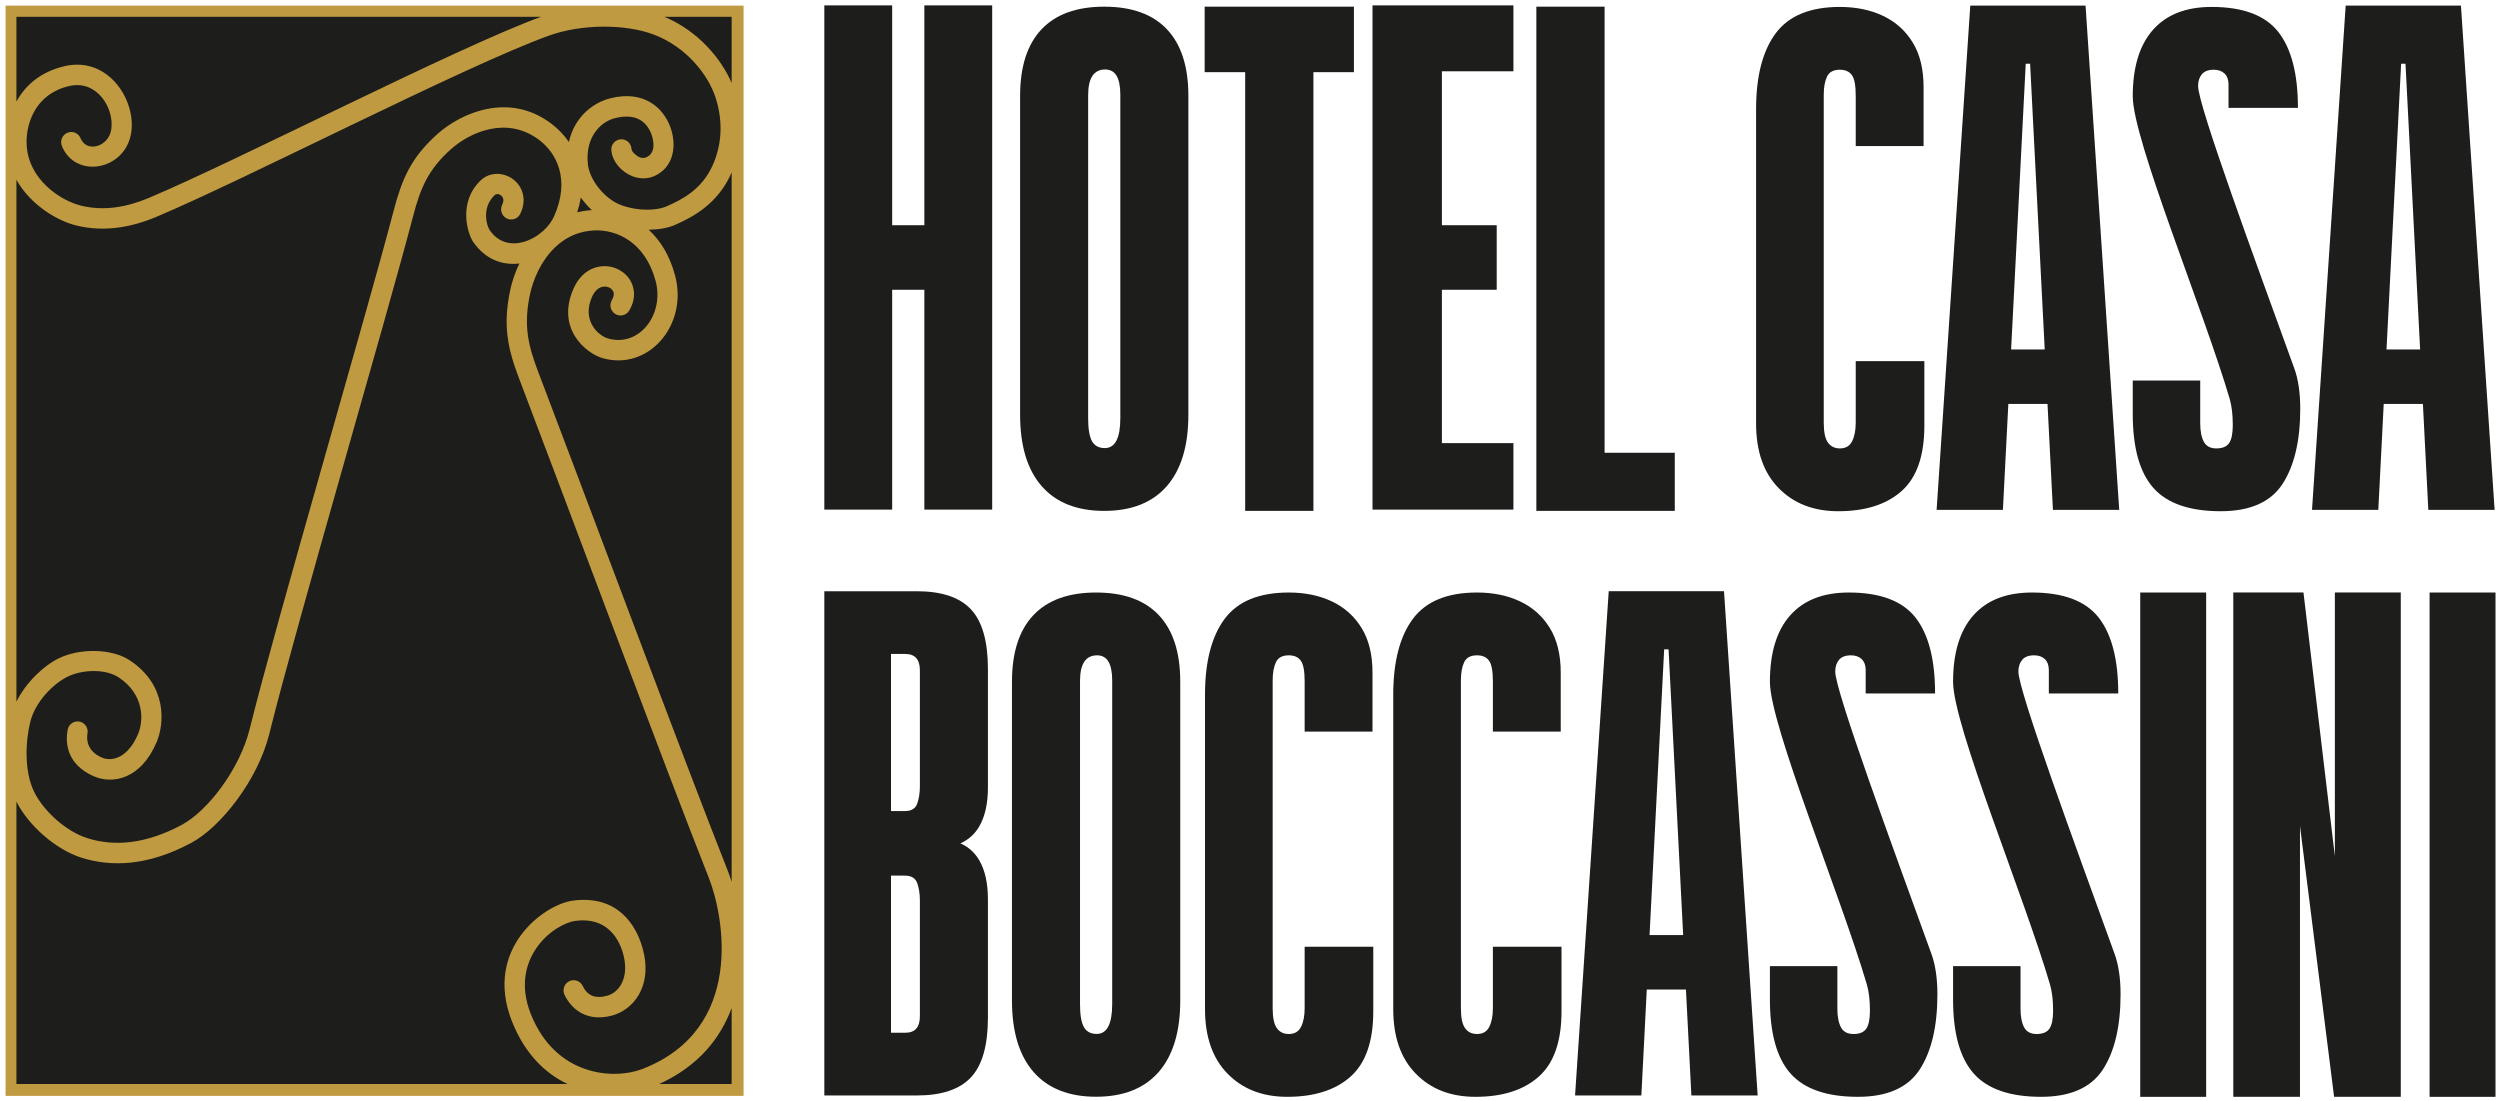 <?xml version="1.0" encoding="UTF-8" standalone="no"?>
<!DOCTYPE svg PUBLIC "-//W3C//DTD SVG 1.1//EN" "http://www.w3.org/Graphics/SVG/1.1/DTD/svg11.dtd">
<svg width="100%" height="100%" viewBox="0 0 1497 659" version="1.1" xmlns="http://www.w3.org/2000/svg" xmlns:xlink="http://www.w3.org/1999/xlink" xml:space="preserve" xmlns:serif="http://www.serif.com/" style="fill-rule:evenodd;clip-rule:evenodd;stroke-linejoin:round;stroke-miterlimit:2;">
    <g transform="matrix(1,0,0,1,-6875.8,-670.783)">
        <g transform="matrix(1,0,0,1,6624,0)">
            <g transform="matrix(0.968,0,0,0.978,-762.117,191.884)">
                <g transform="matrix(0.913,0,0,1.335,28.402,-174.355)">
                    <rect x="1119.91" y="499.975" width="500.025" height="500.025" style="fill:rgb(191,154,64);"/>
                </g>
                <g transform="matrix(1,0,0,1,-2208,0)">
                    <path d="M3590.07,499.975C3537.49,518.936 3402.36,588.027 3347.44,610.872C3333.4,616.713 3319.6,618.869 3305.9,615.669C3292.9,612.63 3272.57,599.439 3271.89,577.69C3271.5,565.322 3277.26,547.107 3298.32,542.332C3315.68,538.395 3326.41,556.354 3324.21,569.242C3322.46,579.484 3309.09,583.46 3305.28,574.324C3303.95,571.14 3300.29,569.632 3297.11,570.959C3293.92,572.286 3292.41,575.948 3293.74,579.132C3302.19,599.404 3332.65,594.07 3336.53,571.345C3339.96,551.289 3322.58,524.015 3295.56,530.142C3280.38,533.584 3270.98,542.116 3265.59,551.88L3265.59,499.975L3590.07,499.975ZM3708.03,540.452C3701.43,525.277 3686.96,508.422 3666.4,499.975L3708.03,499.975L3708.03,540.452ZM3708.03,1029.63C3707.18,1026.91 3706.31,1024.46 3705.45,1022.34C3679.56,957.734 3612.45,779.689 3588.4,717.435C3582.17,701.311 3579.15,688.906 3583.31,669.723C3585.19,661.066 3589.96,649.556 3598.6,641.284C3599.36,640.648 3600.09,639.989 3600.81,639.309C3606.69,634.425 3614.16,631.047 3623.46,630.733C3636.73,630.285 3654.4,637.671 3660.95,661.523C3666.62,682.192 3650.82,702.5 3631.45,696.878C3625.73,695.216 3615.18,686.21 3621.55,671.664C3623.14,668.038 3625.4,665.938 3627.9,665.328C3630.66,664.657 3633.58,665.759 3634.72,668.025C3635.46,669.49 3635.18,671.339 3633.96,673.355C3632.17,676.305 3633.12,680.151 3636.07,681.939C3639.02,683.727 3642.86,682.784 3644.65,679.834C3648.02,674.269 3648.25,668.984 3646.81,664.626C3644.62,658.011 3638.24,653.263 3630.94,652.698C3623.52,652.123 3614.91,655.667 3610.1,666.648C3599.32,691.273 3618.28,706.07 3627.97,708.882C3656.49,717.16 3681.35,688.647 3673,658.217C3669.54,645.595 3663.63,636.572 3656.67,630.329C3662.75,630.269 3668.58,629.32 3673.09,627.342C3684.29,622.436 3699.35,614.505 3707.71,595.954C3707.82,595.721 3707.92,595.486 3708.03,595.251L3708.03,1029.63ZM3663.2,1153.38C3687.54,1142.4 3701.11,1125.34 3708.03,1106.84L3708.03,1153.38L3663.2,1153.38ZM3265.59,980.481C3273.08,995.15 3289.9,1009.79 3305.64,1014.75C3324.28,1020.64 3347.01,1019.95 3373.83,1005.69C3392.06,996.002 3414.95,967.227 3422.03,938.964C3439.01,871.215 3493.95,686.555 3511.03,621.845C3515.45,605.126 3520.23,593.375 3534.66,580.794C3545.8,571.078 3568.57,560.184 3588.95,575.354C3599.71,583.367 3608.27,599.517 3598.27,621.916C3596.84,625.134 3594.57,628.153 3591.78,630.72C3591.59,630.887 3591.41,631.054 3591.22,631.22C3587.8,634.221 3583.66,636.551 3579.35,637.781C3571.89,639.907 3563.79,638.449 3558.32,630.519C3556.52,627.907 3553.22,616.983 3561.34,609.218C3563.02,607.605 3565.73,608.848 3566.57,610.923C3567.04,612.072 3566.85,613.486 3566.07,615.069C3564.54,618.164 3565.82,621.913 3568.92,623.435C3572.01,624.958 3575.76,623.681 3577.28,620.585C3579.97,615.126 3579.76,610.172 3578.15,606.209C3574.14,596.351 3560.7,592.526 3552.7,600.187C3538.47,613.799 3544.88,633.033 3548.03,637.613C3555.61,648.613 3566.22,652.208 3576.72,651.013C3574.01,656.593 3572.16,662.165 3571.1,667.072C3566.31,689.123 3569.58,703.404 3576.74,721.939C3600.8,784.223 3667.94,962.354 3693.85,1026.99C3703.31,1050.59 3716.6,1119.78 3652.7,1144.22C3635.54,1150.78 3599.12,1149.01 3583.7,1110.29C3570.36,1076.75 3597.54,1055.28 3611.55,1053.48C3630.35,1051.06 3638.09,1063.79 3640.83,1073.36C3645.07,1088.14 3638.47,1097.4 3630.86,1099.38C3627.13,1100.36 3624.2,1100.26 3621.9,1099.37C3618.7,1098.13 3616.93,1095.46 3615.91,1093.36C3614.42,1090.25 3610.68,1088.94 3607.57,1090.44C3604.47,1091.94 3603.16,1095.67 3604.65,1098.78C3606.76,1103.16 3610.73,1108.44 3617.38,1111.02C3621.65,1112.67 3627.09,1113.29 3634.01,1111.48C3646.47,1108.23 3659.78,1094.12 3652.85,1069.91C3648.85,1055.95 3637.42,1037.54 3609.95,1041.08C3591.58,1043.44 3554.59,1070.93 3572.09,1114.91C3580.14,1135.12 3592.9,1147.01 3606.54,1153.38L3265.59,1153.38L3265.59,980.481ZM3265.59,599.78C3274.47,615.323 3291.04,625.032 3303.06,627.841C3319.26,631.628 3335.63,629.325 3352.24,622.413C3407.25,599.529 3542.92,530.098 3594.91,511.516C3615.4,504.194 3642.57,504.331 3659.95,510.87C3679.97,518.4 3693.5,535.39 3698.07,549.4C3703.31,565.441 3701.34,579.671 3696.32,590.817C3689.56,605.81 3677.13,611.928 3668.08,615.893C3659.44,619.676 3644.38,618.186 3636.1,613.619C3628,609.153 3619.91,599.259 3619.03,589.747C3617.52,573.381 3627.02,564.222 3635.87,562.005C3642.59,560.324 3647.7,560.938 3651.43,563.109C3654.96,565.158 3657.15,568.491 3658.38,571.834C3660.27,576.926 3660.79,583.472 3655.31,585.961C3652.73,587.133 3650.03,585.744 3648.18,584.04C3647.1,583.051 3646.13,581.952 3646.07,580.831C3645.87,577.387 3642.91,574.754 3639.47,574.954C3636.02,575.154 3633.39,578.113 3633.59,581.556C3633.81,585.409 3636.02,589.849 3639.73,593.249C3645.04,598.127 3653.09,600.699 3660.48,597.341C3672.37,591.943 3674.2,578.541 3670.11,567.495C3667.93,561.619 3663.91,555.903 3657.72,552.302C3651.73,548.823 3643.6,547.185 3632.84,549.88C3622.41,552.49 3610.78,561.142 3607.36,576.62C3604.2,572.066 3600.39,568.287 3596.41,565.328C3570.19,545.801 3540.78,558.867 3526.44,571.373C3509.78,585.901 3504.05,599.347 3498.95,618.654C3481.85,683.395 3426.9,868.143 3409.91,935.925C3403.7,960.704 3383.94,986.159 3367.96,994.654C3344.91,1006.91 3325.43,1007.89 3309.4,1002.83C3296.42,998.741 3282.57,986.562 3276.55,974.47C3270.47,962.243 3271.05,944.291 3274.14,931.73C3277.08,919.728 3288.06,908.361 3297.51,903.859C3306.59,899.538 3320.71,899.137 3328.75,904.363C3344.99,914.913 3344.22,931.077 3340.92,938.912C3335.01,952.942 3325.3,956.596 3318.14,953.379C3309.48,949.481 3308.83,942.812 3309.57,938.724C3310.18,935.329 3307.92,932.075 3304.53,931.461C3301.14,930.847 3297.88,933.105 3297.27,936.499C3295.86,944.293 3296.49,957.349 3313.02,964.779C3324.86,970.106 3342.66,966.993 3352.44,943.763C3357.18,932.5 3358.91,909.049 3335.56,893.881C3324.38,886.615 3304.77,886.564 3292.14,892.572C3282.44,897.192 3271.57,907.456 3265.59,919.251L3265.59,599.78ZM3621.54,618.311C3618.37,618.507 3615.36,618.977 3612.51,619.684C3613.52,616.555 3614.25,613.532 3614.71,610.617C3616.75,613.419 3619.07,616.021 3621.54,618.311Z" style="fill:rgb(29,29,27);"/>
                </g>
            </g>
        </g>
        <g transform="matrix(1,0,0,1,6624,0)">
            <g transform="matrix(1.001,0,0,1.001,244.093,-174.779)">
                <g transform="matrix(4.75,0,0,4.75,-1463.82,-6680.28)">
                    <path d="M495.606,1722.34C492.497,1722.34 489.995,1721.37 488.098,1719.43C486.202,1717.5 485.254,1714.79 485.254,1711.3L485.254,1671.72C485.254,1667.55 486.08,1664.36 487.732,1662.14C489.384,1659.93 492.074,1658.83 495.801,1658.83C497.836,1658.83 499.646,1659.2 501.233,1659.95C502.82,1660.7 504.069,1661.82 504.981,1663.31C505.892,1664.79 506.348,1666.67 506.348,1668.93L506.348,1676.35L497.803,1676.35L497.803,1670.01C497.803,1668.72 497.64,1667.85 497.315,1667.41C496.989,1666.96 496.485,1666.74 495.801,1666.74C495.004,1666.74 494.466,1667.02 494.19,1667.6C493.913,1668.18 493.775,1668.95 493.775,1669.91L493.775,1711.18C493.775,1712.37 493.95,1713.21 494.3,1713.69C494.65,1714.18 495.15,1714.43 495.801,1714.43C496.534,1714.43 497.05,1714.13 497.351,1713.52C497.653,1712.92 497.803,1712.14 497.803,1711.18L497.803,1703.44L506.446,1703.44L506.446,1711.57C506.446,1715.35 505.494,1718.09 503.589,1719.79C501.685,1721.49 499.024,1722.34 495.606,1722.34Z" style="fill:rgb(29,29,27);fill-rule:nonzero;"/>
                </g>
                <g transform="matrix(4.75,0,0,4.75,-1576.42,-6680.28)">
                    <path d="M495.606,1722.34C492.497,1722.34 489.995,1721.37 488.098,1719.43C486.202,1717.5 485.254,1714.79 485.254,1711.3L485.254,1671.72C485.254,1667.55 486.08,1664.36 487.732,1662.14C489.384,1659.93 492.074,1658.83 495.801,1658.83C497.836,1658.83 499.646,1659.2 501.233,1659.95C502.82,1660.7 504.069,1661.82 504.981,1663.31C505.892,1664.79 506.348,1666.67 506.348,1668.93L506.348,1676.35L497.803,1676.35L497.803,1670.01C497.803,1668.72 497.64,1667.85 497.315,1667.41C496.989,1666.96 496.485,1666.74 495.801,1666.74C495.004,1666.74 494.466,1667.02 494.19,1667.6C493.913,1668.18 493.775,1668.95 493.775,1669.91L493.775,1711.18C493.775,1712.37 493.95,1713.21 494.3,1713.69C494.65,1714.18 495.15,1714.43 495.801,1714.43C496.534,1714.43 497.05,1714.13 497.351,1713.52C497.653,1712.92 497.803,1712.14 497.803,1711.18L497.803,1703.44L506.446,1703.44L506.446,1711.57C506.446,1715.35 505.494,1718.09 503.589,1719.79C501.685,1721.49 499.024,1722.34 495.606,1722.34Z" style="fill:rgb(29,29,27);fill-rule:nonzero;"/>
                </g>
                <path d="M500.812,1500.03L500.812,1198.4L556.122,1198.4C570.965,1198.4 581.768,1202.01 588.532,1209.24C595.296,1216.46 598.678,1228.39 598.678,1245.01L598.678,1315.73C598.678,1325.31 596.958,1333.08 593.518,1339.03C590.84,1343.67 587.069,1347.06 582.211,1349.21C587.069,1351.36 590.84,1354.75 593.518,1359.39C596.958,1365.34 598.678,1373.11 598.678,1382.69L598.678,1453.41C598.678,1470.03 595.296,1481.96 588.532,1489.18C581.768,1496.41 570.965,1500.03 556.122,1500.03L500.812,1500.03ZM540.7,1368.52L540.7,1462.5L549.281,1462.5C555.079,1462.5 557.978,1459.21 557.978,1452.64L557.978,1383.48C557.978,1379.38 557.437,1375.86 556.354,1372.92C555.272,1369.99 552.837,1368.52 549.049,1368.52L540.7,1368.52ZM540.7,1329.9L549.049,1329.9C552.837,1329.9 555.272,1328.44 556.354,1325.5C557.437,1322.56 557.978,1319.04 557.978,1314.95L557.978,1245.78C557.978,1239.21 555.079,1235.92 549.281,1235.92L540.7,1235.92L540.7,1329.9Z" style="fill:rgb(29,29,27);"/>
                <g transform="matrix(4.75,0,0,4.75,-1810.41,-6442.78)">
                    <path d="M520.801,1672.33C517.367,1672.33 514.742,1671.29 512.928,1669.22C511.113,1667.14 510.205,1664.14 510.205,1660.22L510.205,1620.06C510.205,1616.38 511.105,1613.59 512.903,1611.68C514.702,1609.78 517.334,1608.83 520.801,1608.83C524.268,1608.83 526.901,1609.78 528.699,1611.68C530.498,1613.59 531.397,1616.38 531.397,1620.06L531.397,1660.22C531.397,1664.14 530.489,1667.14 528.675,1669.22C526.86,1671.29 524.235,1672.33 520.801,1672.33ZM520.874,1664.42C522.176,1664.42 522.827,1663.16 522.827,1660.64L522.827,1619.91C522.827,1617.79 522.193,1616.74 520.923,1616.74C519.491,1616.74 518.775,1617.82 518.775,1619.98L518.775,1660.69C518.775,1662.02 518.938,1662.98 519.263,1663.56C519.589,1664.13 520.126,1664.42 520.874,1664.42Z" style="fill:rgb(29,29,27);fill-rule:nonzero;"/>
                </g>
                <g transform="matrix(4.75,0,0,4.75,-1805.54,-6823.92)">
                    <rect x="651.27" y="1689.07" width="8.301" height="63.513" style="fill:rgb(29,29,27);fill-rule:nonzero;"/>
                </g>
                <g transform="matrix(4.75,0,0,4.75,-1805.54,-6822.04)">
                    <path d="M662.989,1752.18L662.989,1688.67L671.827,1688.67L675.782,1721.88L675.782,1688.67L684.082,1688.67L684.082,1752.18L675.684,1752.18L671.387,1718.07L671.387,1752.18L662.989,1752.18Z" style="fill:rgb(29,29,27);fill-rule:nonzero;"/>
                </g>
                <g transform="matrix(4.75,0,0,4.75,-1804.54,-6823.92)">
                    <rect x="687.5" y="1689.07" width="8.301" height="63.513" style="fill:rgb(29,29,27);fill-rule:nonzero;"/>
                </g>
                <g transform="matrix(1,0,0,1,341.682,350.57)">
                    <path d="M651.122,1086.08L647.882,1149.46L608.225,1149.46L628.363,847.8L697.317,847.8L717.454,1149.46L677.798,1149.46L674.558,1086.08L651.122,1086.08ZM672.892,1053.5L664.154,882.587L661.526,882.587L652.788,1053.5L672.892,1053.5Z" style="fill:rgb(29,29,27);"/>
                </g>
                <g transform="matrix(4.75,0,0,4.75,-1463.82,-6680.28)">
                    <path d="M543.775,1722.34C539.852,1722.34 537.024,1721.36 535.291,1719.41C533.557,1717.45 532.691,1714.35 532.691,1710.08L532.691,1705.88L541.187,1705.88L541.187,1711.25C541.187,1712.25 541.337,1713.02 541.639,1713.59C541.94,1714.15 542.465,1714.43 543.213,1714.43C543.994,1714.43 544.536,1714.2 544.837,1713.74C545.138,1713.29 545.288,1712.54 545.288,1711.5C545.288,1710.18 545.158,1709.08 544.898,1708.19C541.635,1697.08 532.691,1675.56 532.691,1670.08C532.691,1666.42 533.541,1663.63 535.242,1661.71C536.943,1659.79 539.405,1658.83 542.627,1658.83C546.566,1658.83 549.362,1659.88 551.014,1661.97C552.666,1664.07 553.492,1667.26 553.492,1671.54L544.751,1671.54L544.751,1668.59C544.751,1668 544.584,1667.55 544.251,1667.22C543.917,1666.9 543.466,1666.74 542.896,1666.74C542.212,1666.74 541.712,1666.93 541.394,1667.31C541.077,1667.69 540.918,1668.18 540.918,1668.79C540.918,1671.22 548.087,1690.7 553.028,1704.33C553.532,1705.72 553.785,1707.42 553.785,1709.42C553.785,1713.46 553.04,1716.62 551.551,1718.91C550.061,1721.19 547.469,1722.34 543.775,1722.34Z" style="fill:rgb(29,29,27);fill-rule:nonzero;"/>
                </g>
                <g transform="matrix(4.75,0,0,4.75,-1354.25,-6680.28)">
                    <path d="M543.775,1722.34C539.852,1722.34 537.024,1721.36 535.291,1719.41C533.557,1717.45 532.691,1714.35 532.691,1710.08L532.691,1705.88L541.187,1705.88L541.187,1711.25C541.187,1712.25 541.337,1713.02 541.639,1713.59C541.94,1714.15 542.465,1714.43 543.213,1714.43C543.994,1714.43 544.536,1714.2 544.837,1713.74C545.138,1713.29 545.288,1712.54 545.288,1711.5C545.288,1710.18 545.158,1709.08 544.898,1708.19C541.635,1697.08 532.691,1675.56 532.691,1670.08C532.691,1666.42 533.541,1663.63 535.242,1661.71C536.943,1659.79 539.405,1658.83 542.627,1658.83C546.566,1658.83 549.362,1659.88 551.014,1661.97C552.666,1664.07 553.492,1667.26 553.492,1671.54L544.751,1671.54L544.751,1668.59C544.751,1668 544.584,1667.55 544.251,1667.22C543.917,1666.9 543.466,1666.74 542.896,1666.74C542.212,1666.74 541.712,1666.93 541.394,1667.31C541.077,1667.69 540.918,1668.18 540.918,1668.79C540.918,1671.22 548.087,1690.7 553.028,1704.33C553.532,1705.72 553.785,1707.42 553.785,1709.42C553.785,1713.46 553.04,1716.62 551.551,1718.91C550.061,1721.19 547.469,1722.34 543.775,1722.34Z" style="fill:rgb(29,29,27);fill-rule:nonzero;"/>
                </g>
            </g>
        </g>
        <g transform="matrix(1,0,0,1,6624,0)">
            <g transform="matrix(1,0,0,1,-3.945,0.017)">
                <g transform="matrix(1.001,0,0,1.001,248.851,173.488)">
                    <path d="M540.584,670.122L540.584,801.63L500,801.63L500,500L540.584,500L540.584,631.509L559.833,631.509L559.833,500L600.417,500L600.417,801.63L559.833,801.63L559.833,670.122L540.584,670.122Z" style="fill:rgb(29,29,27);"/>
                    <g transform="matrix(4.75,0,0,4.75,-1806.36,-7141.17)">
                        <path d="M520.801,1672.33C517.367,1672.33 514.742,1671.29 512.928,1669.22C511.113,1667.14 510.205,1664.14 510.205,1660.22L510.205,1620.06C510.205,1616.38 511.105,1613.59 512.903,1611.68C514.702,1609.78 517.334,1608.83 520.801,1608.83C524.268,1608.83 526.901,1609.78 528.699,1611.68C530.498,1613.59 531.397,1616.38 531.397,1620.06L531.397,1660.22C531.397,1664.14 530.489,1667.14 528.675,1669.22C526.86,1671.29 524.235,1672.33 520.801,1672.33ZM520.874,1664.42C522.176,1664.42 522.827,1663.16 522.827,1660.64L522.827,1619.91C522.827,1617.79 522.193,1616.74 520.923,1616.74C519.491,1616.74 518.775,1617.82 518.775,1619.98L518.775,1660.69C518.775,1662.02 518.938,1662.98 519.263,1663.56C519.589,1664.13 520.126,1664.42 520.874,1664.42Z" style="fill:rgb(29,29,27);fill-rule:nonzero;"/>
                    </g>
                    <g transform="matrix(4.75,0,0,4.75,-1806.36,-7143.03)">
                        <path d="M538.55,1672.72L538.55,1617.47L533.448,1617.47L533.448,1609.22L552.246,1609.22L552.246,1617.47L547.144,1617.47L547.144,1672.72L538.55,1672.72Z" style="fill:rgb(29,29,27);fill-rule:nonzero;"/>
                    </g>
                    <path d="M869.434,670.122L869.434,761.858L912.222,761.858L912.222,801.63L827.922,801.63L827.922,500L912.222,500L912.222,539.425L869.434,539.425L869.434,631.509L902.222,631.509L902.222,670.122L869.434,670.122Z" style="fill:rgb(29,29,27);"/>
                    <g transform="matrix(4.75,0,0,4.75,-1806.36,-7143.03)">
                        <path d="M575.22,1672.72L575.22,1609.22L583.814,1609.22L583.814,1665.4L592.652,1665.4L592.652,1672.72L575.22,1672.72Z" style="fill:rgb(29,29,27);fill-rule:nonzero;"/>
                    </g>
                </g>
                <g transform="matrix(1.001,0,0,1.001,806.561,-174.529)">
                    <g transform="matrix(4.75,0,0,4.75,-1804.73,-7030.85)">
                        <path d="M495.606,1722.34C492.497,1722.34 489.995,1721.37 488.098,1719.43C486.202,1717.5 485.254,1714.79 485.254,1711.3L485.254,1671.72C485.254,1667.55 486.08,1664.36 487.732,1662.14C489.384,1659.93 492.074,1658.83 495.801,1658.83C497.836,1658.83 499.646,1659.2 501.233,1659.95C502.82,1660.7 504.069,1661.82 504.981,1663.31C505.892,1664.79 506.348,1666.67 506.348,1668.93L506.348,1676.35L497.803,1676.35L497.803,1670.01C497.803,1668.72 497.64,1667.85 497.315,1667.41C496.989,1666.96 496.485,1666.74 495.801,1666.74C495.004,1666.74 494.466,1667.02 494.19,1667.6C493.913,1668.18 493.775,1668.95 493.775,1669.91L493.775,1711.18C493.775,1712.37 493.95,1713.21 494.3,1713.69C494.65,1714.18 495.15,1714.43 495.801,1714.43C496.534,1714.43 497.05,1714.13 497.351,1713.52C497.653,1712.92 497.803,1712.14 497.803,1711.18L497.803,1703.44L506.446,1703.44L506.446,1711.57C506.446,1715.35 505.494,1718.09 503.589,1719.79C501.685,1721.49 499.024,1722.34 495.606,1722.34Z" style="fill:rgb(29,29,27);fill-rule:nonzero;"/>
                    </g>
                    <g transform="matrix(4.75,0,0,4.75,-1804.73,-7030.85)">
                        <path d="M543.775,1722.34C539.852,1722.34 537.024,1721.36 535.291,1719.41C533.557,1717.45 532.691,1714.35 532.691,1710.08L532.691,1705.88L541.187,1705.88L541.187,1711.25C541.187,1712.25 541.337,1713.02 541.639,1713.59C541.94,1714.15 542.465,1714.43 543.213,1714.43C543.994,1714.43 544.536,1714.2 544.837,1713.74C545.138,1713.29 545.288,1712.54 545.288,1711.5C545.288,1710.18 545.158,1709.08 544.898,1708.19C541.635,1697.08 532.691,1675.56 532.691,1670.08C532.691,1666.42 533.541,1663.63 535.242,1661.71C536.943,1659.79 539.405,1658.83 542.627,1658.83C546.566,1658.83 549.362,1659.88 551.014,1661.97C552.666,1664.07 553.492,1667.26 553.492,1671.54L544.751,1671.54L544.751,1668.59C544.751,1668 544.584,1667.55 544.251,1667.22C543.917,1666.9 543.466,1666.74 542.896,1666.74C542.212,1666.74 541.712,1666.93 541.394,1667.31C541.077,1667.69 540.918,1668.18 540.918,1668.79C540.918,1671.22 548.087,1690.7 553.028,1704.33C553.532,1705.72 553.785,1707.42 553.785,1709.42C553.785,1713.46 553.04,1716.62 551.551,1718.91C550.061,1721.19 547.469,1722.34 543.775,1722.34Z" style="fill:rgb(29,29,27);fill-rule:nonzero;"/>
                    </g>
                    <path d="M651.122,1086.08L647.882,1149.46L608.225,1149.46L628.363,847.8L697.317,847.8L717.454,1149.46L677.798,1149.46L674.558,1086.08L651.122,1086.08ZM672.892,1053.5L664.154,882.587L661.526,882.587L652.788,1053.5L672.892,1053.5Z" style="fill:rgb(29,29,27);"/>
                    <g transform="matrix(1,0,0,1,224.56,0)">
                        <path d="M651.122,1086.08L647.882,1149.46L608.225,1149.46L628.363,847.8L697.317,847.8L717.454,1149.46L677.798,1149.46L674.558,1086.08L651.122,1086.08ZM672.892,1053.5L664.154,882.587L661.526,882.587L652.788,1053.5L672.892,1053.5Z" style="fill:rgb(29,29,27);"/>
                    </g>
                </g>
            </g>
        </g>
        <g transform="matrix(1,0,0,1,6624,0)">
            <g transform="matrix(2.574,0,0,1.625,-17548.2,-198.961)">
                <rect x="6916.39" y="535.065" width="581.443" height="405.047" style="fill:rgb(29,29,27);fill-opacity:0;"/>
            </g>
        </g>
    </g>
</svg>
